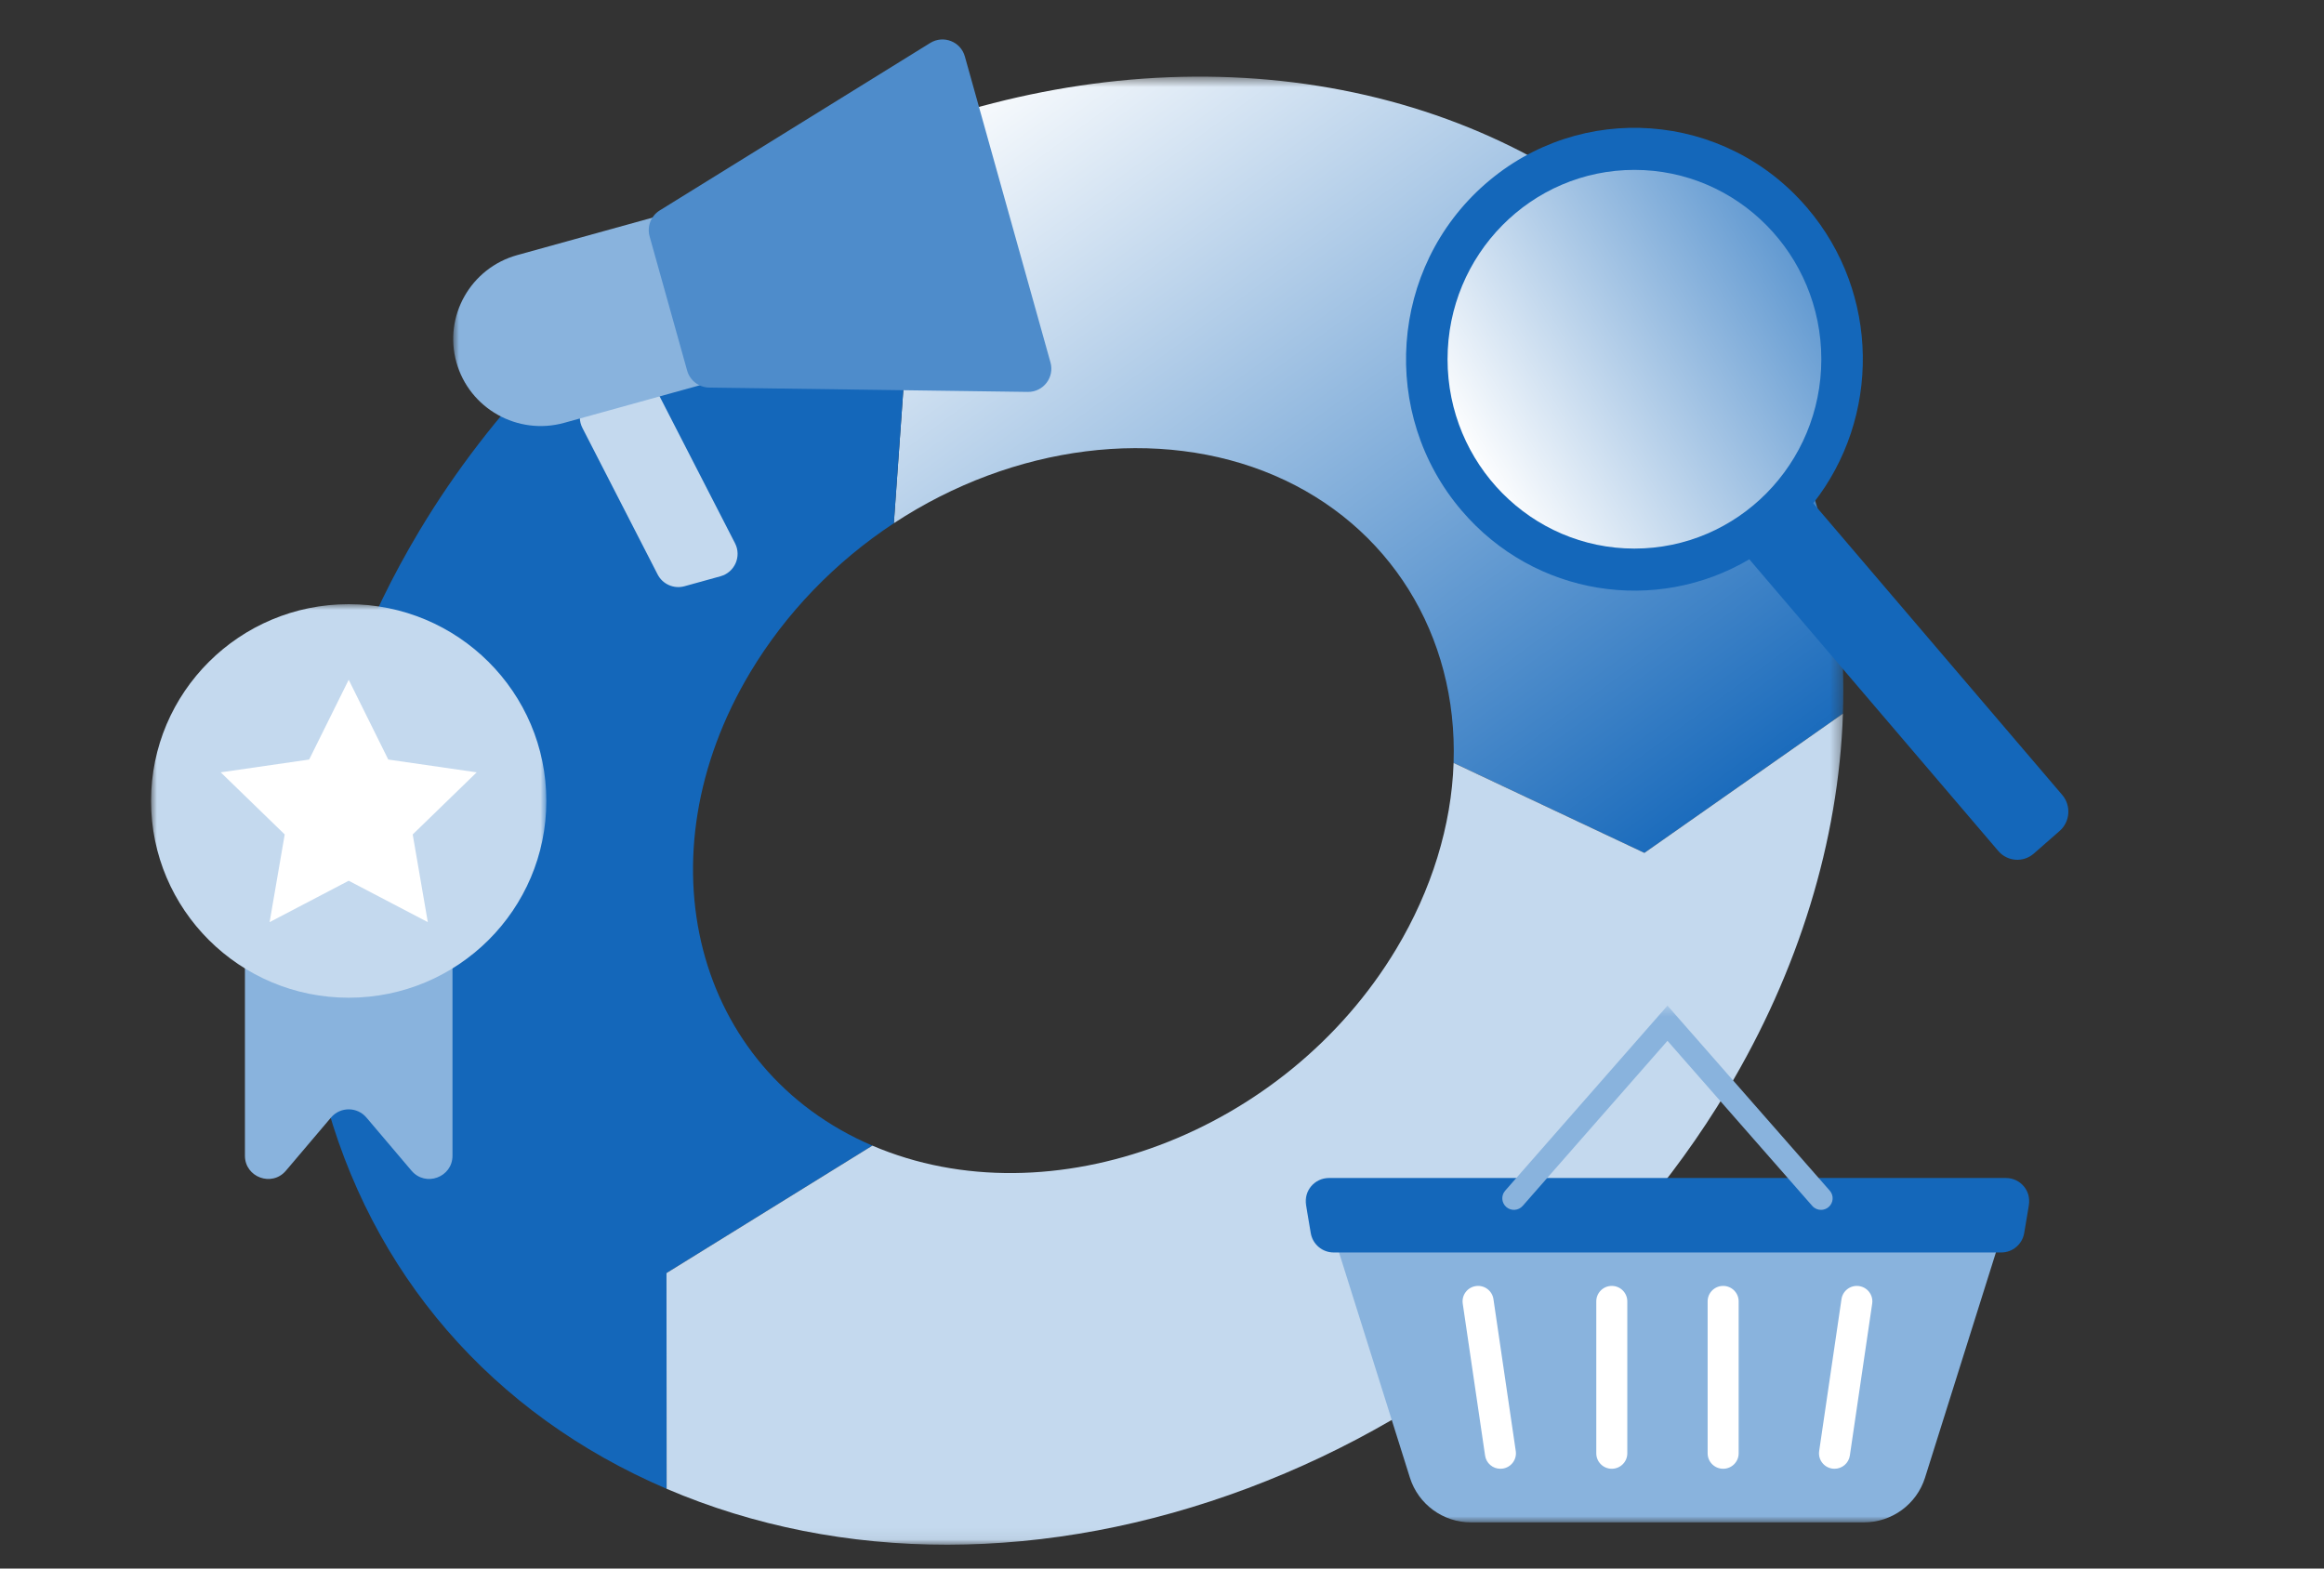 <svg width="200" height="135" viewBox="0 0 200 135" fill="none" xmlns="http://www.w3.org/2000/svg">
<rect x="0" y="0" width="200" height="135" fill="#333333" stroke="none"/>
<mask id="mask0_2074_494" style="mask-type:luminance" maskUnits="userSpaceOnUse" x="26" y="6" width="133" height="127">
<path d="M26.082 6.595H158.635V132.95H26.082V6.595Z" fill="white"/>
</mask>
<g mask="url(#mask0_2074_494)">
<path d="M151.073 31.661C145.613 22.697 137.416 15.684 127.367 11.38C117.318 7.077 105.779 5.638 93.997 7.219C82.583 8.75 71.226 13.062 61.152 19.69H61.152V19.69L78.254 26.3L76.923 45.033C87.223 38.258 99.767 36.681 109.66 40.917C119.552 45.154 125.467 54.635 125.094 65.662L141.512 73.408L158.601 61.421C158.966 50.636 156.362 40.346 151.073 31.661L151.073 31.661Z" fill="url(#paint0_linear_2074_494)"/>
<path d="M61.152 19.689L61.152 19.69L61.152 19.689H61.152Z" fill="#1467BA"/>
<path d="M75.077 98.603C59.75 92.039 55.036 73.76 64.571 57.856C67.612 52.783 71.884 48.349 76.924 45.033L78.254 26.3L61.152 19.69C50.917 26.423 42.255 35.405 36.104 45.665C26.756 61.259 23.819 78.426 27.836 94.003C31.853 109.58 42.341 121.703 57.37 128.139L57.357 109.572L75.077 98.603H75.077Z" fill="#1467BA"/>
<path d="M158.601 61.421L141.513 73.407L125.094 65.662C124.912 71.057 123.208 76.591 120.166 81.664C110.632 97.568 90.405 105.167 75.078 98.603L57.357 109.572L57.37 128.139C72.399 134.575 90.169 134.553 107.406 128.078C124.643 121.602 139.285 109.448 148.633 93.855C154.784 83.594 158.231 72.379 158.601 61.421L158.601 61.421Z" fill="#C4D9EE"/>
</g>
<mask id="mask1_2074_494" style="mask-type:luminance" maskUnits="userSpaceOnUse" x="39" y="2" width="54" height="51">
<path d="M39 2H92.234V52.212H39V2Z" fill="white"/>
</mask>
<g mask="url(#mask1_2074_494)">
<path d="M63.255 46.756C63.834 47.884 63.231 49.258 62.009 49.597L58.907 50.456C57.993 50.709 57.027 50.285 56.594 49.442L50.121 36.83C49.543 35.703 50.145 34.328 51.367 33.99L54.469 33.13C55.383 32.877 56.349 33.301 56.782 34.145L63.255 46.756Z" fill="#C4D9EE"/>
<path d="M44.514 21.955L56.61 18.605L60.65 33.042L48.554 36.393C44.549 37.502 40.393 35.167 39.278 31.183C38.163 27.199 40.51 23.064 44.514 21.955Z" fill="#89B3DD"/>
<path d="M90.403 31.193C90.763 32.479 89.785 33.75 88.45 33.731L61.035 33.358C60.148 33.346 59.375 32.752 59.136 31.898L55.905 20.348C55.665 19.491 56.021 18.578 56.778 18.109L80.055 3.696C81.188 2.995 82.676 3.575 83.034 4.858L90.403 31.193Z" fill="#4E8CCB"/>
</g>
<mask id="mask2_2074_494" style="mask-type:luminance" maskUnits="userSpaceOnUse" x="13" y="52" width="35" height="53">
<path d="M13 52H47.018V104.918H13V52Z" fill="white"/>
</mask>
<g mask="url(#mask2_2074_494)">
<path d="M38.941 99.468C38.941 101.329 36.62 102.181 35.416 100.761L31.534 96.185C30.736 95.243 29.283 95.243 28.484 96.185L24.603 100.761C23.399 102.181 21.078 101.329 21.078 99.467V77.37C21.078 76.265 21.973 75.37 23.078 75.37H36.941C38.045 75.37 38.941 76.265 38.941 77.37V99.468Z" fill="#89B3DD"/>
<path d="M30.009 85.871C39.403 85.871 47.018 78.289 47.018 68.936C47.018 59.582 39.403 52 30.009 52C20.615 52 13 59.582 13 68.936C13 78.289 20.615 85.871 30.009 85.871Z" fill="#C4D9EE"/>
<path d="M30.009 58.505L33.413 65.372L41.024 66.473L35.517 71.819L36.817 79.366L30.009 75.803L23.202 79.366L24.502 71.819L18.994 66.473L26.605 65.372L30.009 58.505Z" fill="white"/>
</g>
<mask id="mask3_2074_494" style="mask-type:luminance" maskUnits="userSpaceOnUse" x="112" y="86" width="63" height="46">
<path d="M112 86.55H175V131.03H112V86.55Z" fill="white"/>
</mask>
<g mask="url(#mask3_2074_494)">
<path d="M160.402 131.03H126.598C124.188 131.03 122.056 129.471 121.336 127.182L114.275 104.748H172.724L165.664 127.182C164.943 129.471 162.812 131.029 160.402 131.029V131.03Z" fill="#89B3DD"/>
<path d="M129.122 126.413C128.471 126.413 127.901 125.938 127.804 125.277L125.881 112.196C125.775 111.47 126.28 110.795 127.009 110.689C127.739 110.583 128.416 111.086 128.523 111.811L130.445 124.893C130.551 125.618 130.047 126.293 129.317 126.399C129.252 126.409 129.187 126.413 129.122 126.413Z" fill="white"/>
<path d="M138.708 126.413C137.971 126.413 137.374 125.818 137.374 125.085V112.004C137.374 111.27 137.971 110.675 138.708 110.675C139.445 110.675 140.043 111.27 140.043 112.004V125.085C140.043 125.818 139.445 126.413 138.708 126.413Z" fill="white"/>
<path d="M148.292 126.413C147.555 126.413 146.957 125.818 146.957 125.085V112.004C146.957 111.27 147.555 110.675 148.292 110.675C149.029 110.675 149.626 111.27 149.626 112.004V125.085C149.626 125.818 149.029 126.413 148.292 126.413Z" fill="white"/>
<path d="M157.876 126.413C157.812 126.413 157.747 126.409 157.682 126.399C156.952 126.293 156.448 125.618 156.554 124.893L158.476 111.811C158.583 111.086 159.26 110.583 159.99 110.689C160.72 110.796 161.224 111.47 161.118 112.196L159.195 125.277C159.098 125.937 158.528 126.413 157.877 126.413H157.876Z" fill="white"/>
<path d="M174.198 106.131C174.035 107.093 173.202 107.797 172.226 107.797H114.774C113.798 107.797 112.965 107.093 112.802 106.131L112.395 103.721C112.188 102.501 113.129 101.388 114.367 101.388H172.633C173.871 101.388 174.812 102.501 174.605 103.721L174.198 106.131Z" fill="#1467BA"/>
<path d="M156.714 104.13C156.435 104.13 156.158 104.015 155.96 103.789L143.5 89.58L131.041 103.789C130.677 104.203 130.045 104.246 129.628 103.884C129.212 103.523 129.169 102.893 129.533 102.479L143.5 86.55L157.468 102.479C157.832 102.893 157.789 103.523 157.372 103.884C157.183 104.049 156.948 104.13 156.714 104.13L156.714 104.13Z" fill="#89B3DD"/>
</g>
<g clip-path="url(#clip0_2074_494)">
<path d="M155.525 17.889C148.424 9.569 136.01 8.657 127.799 15.853C119.588 23.049 118.688 35.627 125.789 43.948C132.077 51.316 142.53 52.873 150.543 48.137L171.968 73.24C172.752 74.158 174.121 74.258 175.027 73.465L177.25 71.517C178.156 70.723 178.255 69.335 177.472 68.417L156.046 43.314C161.827 35.963 161.813 25.257 155.525 17.889L155.525 17.889Z" fill="#1467BA"/>
<path d="M140.657 47.215C149.539 47.215 156.74 39.919 156.74 30.919C156.74 21.918 149.539 14.622 140.657 14.622C131.775 14.622 124.574 21.918 124.574 30.919C124.574 39.919 131.775 47.215 140.657 47.215Z" fill="url(#paint1_linear_2074_494)"/>
</g>
<defs>
<linearGradient id="paint0_linear_2074_494" x1="144" y1="75.5" x2="89.331" y2="1.217" gradientUnits="userSpaceOnUse">
<stop stop-color="#1467BA"/>
<stop offset="1" stop-color="white"/>
</linearGradient>
<linearGradient id="paint1_linear_2074_494" x1="163" y1="5" x2="120.892" y2="30.506" gradientUnits="userSpaceOnUse">
<stop stop-color="#1467BA"/>
<stop offset="1" stop-color="white"/>
</linearGradient>
<clipPath id="clip0_2074_494">
<rect width="57" height="63" fill="white" transform="translate(121 11)"/>
</clipPath>
</defs>
</svg>
